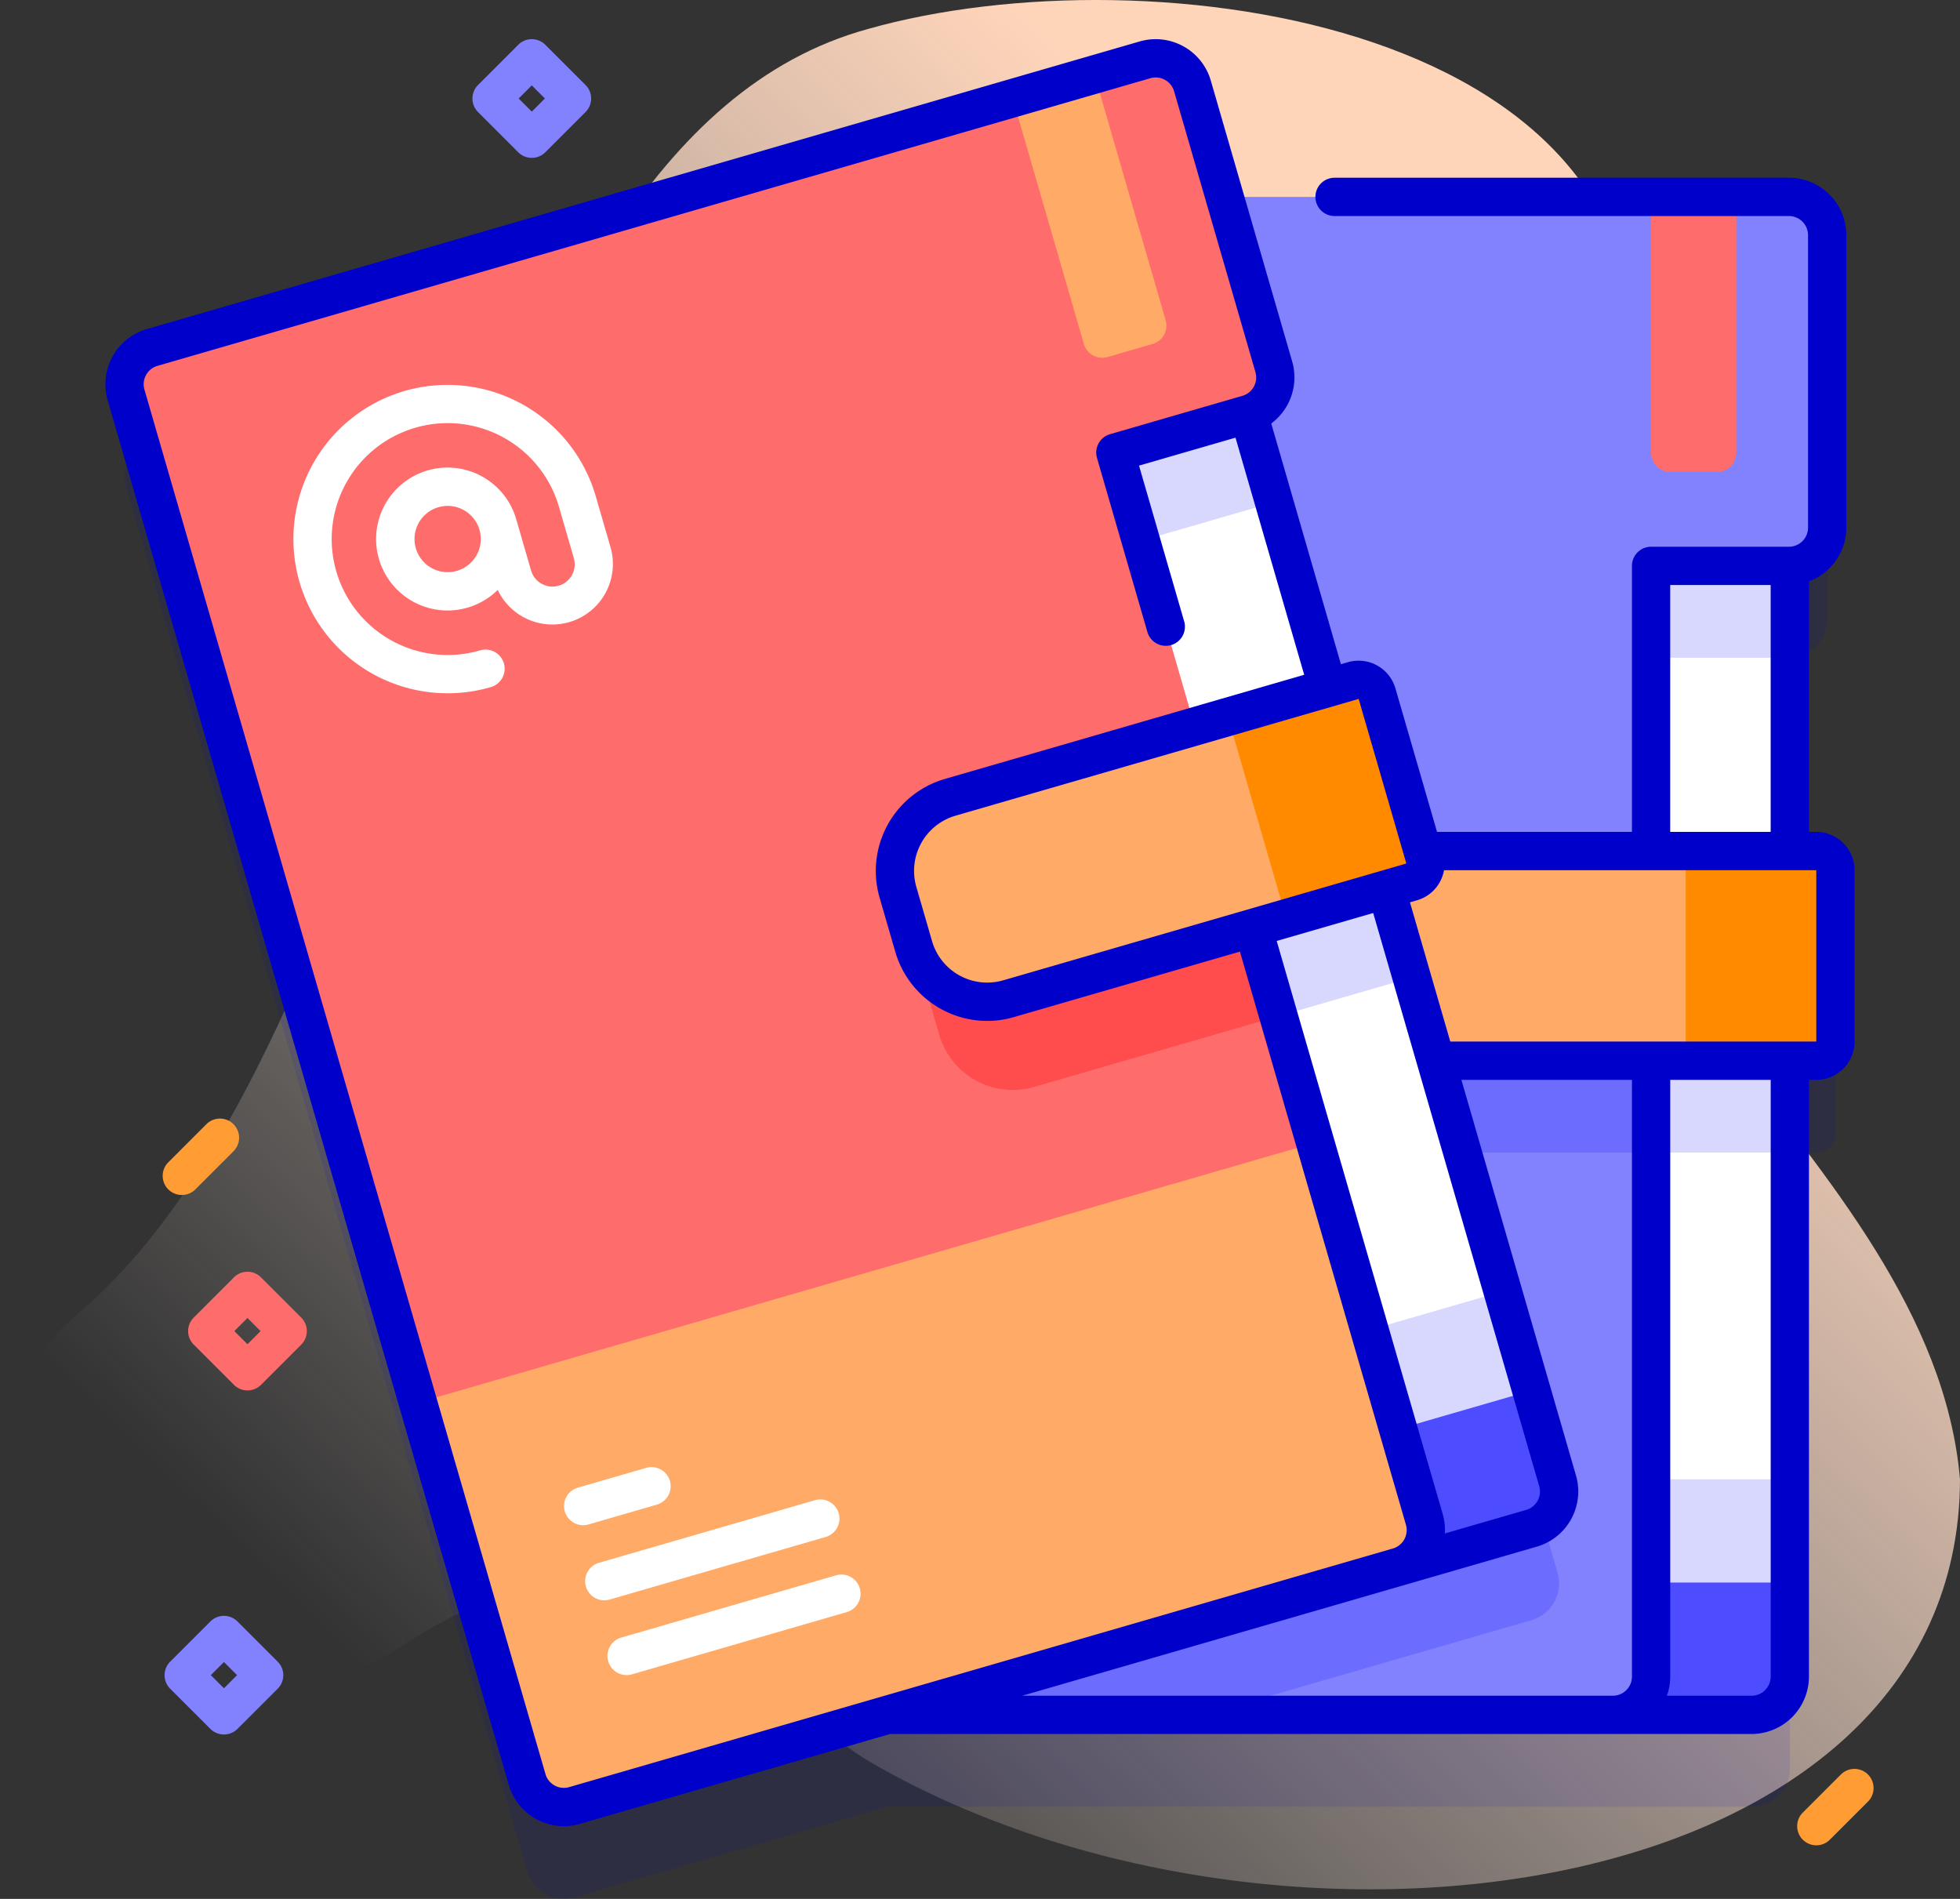 <svg xmlns="http://www.w3.org/2000/svg" xmlns:xlink="http://www.w3.org/1999/xlink" width="210.388" height="203.814" viewBox="0 0 210.388 203.814"><rect x="0" y="0" width="210.388" height="203.814" fill="#333333" stroke="none"/><defs><linearGradient id="a" x1="0.272" y1="0.885" x2="0.98" y2="0.152" gradientUnits="objectBoundingBox"><stop offset="0" stop-color="#fff2ed" stop-opacity="0"/><stop offset="0.294" stop-color="#ffe9dd" stop-opacity="0.373"/><stop offset="0.787" stop-color="#ffd5ba"/></linearGradient></defs><g transform="translate(-0.001 -8)"><g transform="translate(0.001 8)"><path d="M93.148,11.117C47.228,23.718,45.531,117.36,8.324,149.046c-18.3,15.587-2.138,37.669,7.761,40.805,18.45,5.845,24.94-6.5,36.876-10.139,17.439-5.277,31.066,12.011,40.66,17.534,43.849,25.249,116.685,15.237,116.768-30.466-1.526-17.744-14.418-32.552-24.928-46.18-28.124-31.429-22.043-34.227-10.442-69.877,5.44-40.342-51.665-48.181-81.871-39.606Z" transform="translate(-0.001 -8)" fill="url(#a)"/></g><g transform="translate(13.369 12.204)"><g transform="translate(0 2.054)"><path d="M214.13,132.318h-2.842V101.7a4.108,4.108,0,0,0,4.01-4.1V66.215a4.111,4.111,0,0,0-4.109-4.109H150.613L147.163,50.2a4.111,4.111,0,0,0-5.09-2.8L35.5,78.268a4.111,4.111,0,0,0-2.8,5.09l43.048,148.6a4.111,4.111,0,0,0,5.09,2.8l33.581-9.728h92.764a4.109,4.109,0,0,0,4.109-4.109v-66.1h2.842a2.055,2.055,0,0,0,2.055-2.055V134.372a2.055,2.055,0,0,0-2.055-2.055Z" transform="translate(-32.533 -37.369)" fill="#0000cb" opacity="0.1"/><g transform="translate(63.593 14.874)"><g transform="translate(0)"><g transform="translate(13.246)"><path d="M317.338,222.357h-93.7a4.109,4.109,0,0,1-4.109-4.109V63.538a4.109,4.109,0,0,1,4.109-4.109h93.7a4.109,4.109,0,0,1,4.109,4.109v154.71A4.109,4.109,0,0,1,317.338,222.357Z" transform="translate(-219.531 -59.429)" fill="#4d4dff"/><path d="M219.533,208.155V63.539a4.109,4.109,0,0,1,4.109-4.109h93.7a4.109,4.109,0,0,1,4.109,4.109V208.155H219.533Z" transform="translate(-219.531 -59.43)" fill="#d8d8ff"/><path d="M321.444,63.539V197.078H219.529V63.539a4.111,4.111,0,0,1,4.109-4.109h93.7a4.111,4.111,0,0,1,4.109,4.109Z" transform="translate(-219.529 -59.43)" fill="#fff"/><g transform="translate(0 0)"><path d="M321.444,63.539V108.9H306.552v88.182H219.529V63.539a4.111,4.111,0,0,1,4.109-4.109h93.7a4.111,4.111,0,0,1,4.109,4.109Z" transform="translate(-219.529 -59.43)" fill="#d8d8ff"/><path d="M395.25,254.3v22.5H353.037a8.219,8.219,0,0,1-8.218-8.218v-6.065a8.219,8.219,0,0,1,8.218-8.218Z" transform="translate(-293.336 -174.225)" fill="#d8d8ff"/></g></g><path d="M380.359,254.3v22.5H353.037a8.219,8.219,0,0,1-8.218-8.218v-6.065a8.219,8.219,0,0,1,8.218-8.218Z" transform="translate(-280.09 -174.225)" fill="#6c6cff"/><path d="M306.467,63.539V94.925a4.111,4.111,0,0,1-4.109,4.109H287.565V218.248a4.111,4.111,0,0,1-4.109,4.109H191.4a4.111,4.111,0,0,1-4.109-4.109V63.539A4.111,4.111,0,0,1,191.4,59.43H302.358a4.111,4.111,0,0,1,4.109,4.109Z" transform="translate(-187.294 -59.43)" fill="#8282ff"/><path d="M274.724,212.191l-35.1,10.166H191.4a4.111,4.111,0,0,1-4.109-4.109V63.539A4.111,4.111,0,0,1,191.4,59.43h43.343l42.78,147.67a4.112,4.112,0,0,1-2.8,5.091Z" transform="translate(-187.294 -59.43)" fill="#6c6cff"/><path d="M438.4,88.951h-5.035a2.055,2.055,0,0,1-2.055-2.055V59.43h9.144V86.9A2.054,2.054,0,0,1,438.4,88.951Z" transform="translate(-331.04 -59.43)" fill="#ff6c6c"/><path d="M380.359,254.3v22.5H353.037a8.219,8.219,0,0,1-8.218-8.218v-6.065a8.219,8.219,0,0,1,8.218-8.218Z" transform="translate(-280.09 -174.225)" fill="#6c6cff"/><g transform="translate(93.329 70.212)"><path d="M439.094,230.3H414.42v22.5h24.674a2.055,2.055,0,0,0,2.055-2.055V232.352A2.055,2.055,0,0,0,439.094,230.3Z" transform="translate(-414.42 -230.297)" fill="#ff8a00"/></g><g transform="translate(64.731 70.212)"><path d="M382.023,252.8H353.041a8.218,8.218,0,0,1-8.218-8.218v-6.067a8.218,8.218,0,0,1,8.218-8.218h28.982a2.055,2.055,0,0,1,2.055,2.055v18.395A2.055,2.055,0,0,1,382.023,252.8Z" transform="translate(-344.823 -230.297)" fill="#fa6"/></g></g></g><g transform="translate(12.725 1.115)"><path d="M201.8,182.6l-90,26.071a4.109,4.109,0,0,1-5.09-2.8L63.666,57.269a4.109,4.109,0,0,1,2.8-5.09l90-26.071a4.109,4.109,0,0,1,5.09,2.8l43.048,148.6a4.109,4.109,0,0,1-2.8,5.09Z" transform="translate(-63.501 -25.944)" fill="#4d4dff"/><path d="M103.906,196.175,63.667,57.27a4.109,4.109,0,0,1,2.8-5.09l90-26.071a4.109,4.109,0,0,1,5.09,2.8L201.8,167.817Z" transform="translate(-63.502 -25.945)" fill="#d8d8ff"/><path d="M161.553,28.914,198.71,157.179l-97.89,28.358L63.663,57.272a4.111,4.111,0,0,1,2.8-5.09l90-26.071a4.11,4.11,0,0,1,5.09,2.8Z" transform="translate(-63.5 -25.946)" fill="#fff"/><g transform="translate(0 0.001)"><path d="M161.553,28.914l12.62,43.566-14.3,4.144,24.536,84.7L100.82,185.537,63.663,57.272a4.111,4.111,0,0,1,2.8-5.09l90-26.071a4.11,4.11,0,0,1,5.09,2.8Z" transform="translate(-63.5 -25.947)" fill="#d8d8ff"/><path d="M286.929,210.736l6.261,21.613-40.546,11.746a8.219,8.219,0,0,1-10.18-5.607l-1.688-5.826a8.218,8.218,0,0,1,5.607-10.18Z" transform="translate(-167.738 -134.804)" fill="#d8d8ff"/></g></g><path d="M272.626,220.82l6.261,21.613-26.243,7.6a8.219,8.219,0,0,1-10.18-5.607l-1.688-5.826a8.218,8.218,0,0,1,5.607-10.18Z" transform="translate(-155.014 -139.628)" fill="#6c6cff"/><path d="M147.163,26.2,155.9,56.344a4.111,4.111,0,0,1-2.8,5.09l-14.209,4.116,33.171,114.507a4.111,4.111,0,0,1-2.8,5.09L80.834,210.762a4.111,4.111,0,0,1-5.09-2.8L32.7,59.358a4.111,4.111,0,0,1,2.8-5.09L142.073,23.394a4.111,4.111,0,0,1,5.09,2.8Z" transform="translate(-32.533 -23.231)" fill="#ff6c6c"/><path d="M217.211,346.914,205.5,306.479l-96.311,27.9L120.9,374.815a4.111,4.111,0,0,0,5.09,2.8L214.408,352a4.111,4.111,0,0,0,2.8-5.09Z" transform="translate(-77.688 -190.089)" fill="#fa6"/><path d="M279.554,56.382l-4.836,1.4a2.055,2.055,0,0,1-2.545-1.4L264.531,30l8.782-2.544,7.643,26.382a2.055,2.055,0,0,1-1.4,2.545Z" transform="translate(-169.2 -25.719)" fill="#fa6"/><path d="M272.626,220.82l6.261,21.613-26.243,7.6a8.219,8.219,0,0,1-10.18-5.607l-1.688-5.826a8.218,8.218,0,0,1,5.607-10.18Z" transform="translate(-155.014 -139.628)" fill="#ff4d4d"/><g transform="translate(108.201 66.702)"><path d="M319.552,185.64l-23.7,6.866,6.262,21.615,23.7-6.866a2.054,2.054,0,0,0,1.4-2.545L322.1,187.041A2.054,2.054,0,0,0,319.552,185.64Z" transform="translate(-295.852 -185.558)" fill="#ff8a00"/></g><g transform="translate(82.693 71.174)"><g transform="translate(0)"><path d="M273.807,218.138,245.969,226.2a8.218,8.218,0,0,1-10.18-5.607l-1.688-5.828a8.219,8.219,0,0,1,5.607-10.18l27.837-8.064a2.055,2.055,0,0,1,2.545,1.4l5.118,17.668a2.055,2.055,0,0,1-1.4,2.545Z" transform="translate(-233.774 -196.441)" fill="#fa6"/></g></g><g transform="translate(18.127 35.045)"><path d="M88.594,109.172a16.552,16.552,0,1,0,9.211,31.8,2.055,2.055,0,1,0-1.144-3.947,12.443,12.443,0,1,1,8.489-15.414l1.587,5.479a2.389,2.389,0,1,1-4.589,1.329l-1.587-5.479a7.67,7.67,0,1,0-1.984,7.592,6.494,6.494,0,0,0,12.106-4.587l-1.587-5.479a16.569,16.569,0,0,0-20.5-11.292Zm5.6,19.314a3.556,3.556,0,1,1,2.426-4.4A3.56,3.56,0,0,1,94.189,128.486Z" transform="translate(-76.646 -108.517)" fill="#fff"/></g><g transform="translate(47.145 151.22)"><path d="M149.891,397.392l7.334-2.125a2.055,2.055,0,1,0-1.144-3.947l-7.334,2.125a2.055,2.055,0,0,0,1.144,3.947Z" transform="translate(-147.264 -391.239)" fill="#fff"/><g transform="translate(2.331 3.471)"><path d="M155.563,410.413l23.122-6.7a2.055,2.055,0,1,0-1.144-3.947l-23.122,6.7a2.055,2.055,0,1,0,1.144,3.947Z" transform="translate(-152.936 -399.686)" fill="#fff"/></g><g transform="translate(4.661 11.515)"><path d="M161.234,429.99l23.122-6.7a2.055,2.055,0,0,0-1.144-3.947l-23.122,6.7a2.055,2.055,0,0,0,1.144,3.947Z" transform="translate(-158.607 -419.263)" fill="#fff"/></g></g></g><path d="M49.369,442.8a2.049,2.049,0,0,1-1.453-.6L43.6,437.889a2.054,2.054,0,0,1,0-2.906l4.315-4.315a2.055,2.055,0,0,1,2.906,0l4.315,4.315a2.054,2.054,0,0,1,0,2.906L50.821,442.2A2.048,2.048,0,0,1,49.369,442.8Zm-1.409-6.369,1.409,1.409,1.409-1.409-1.409-1.409Z" transform="translate(-38.699 -260.838)" fill="#8282ff"/><path d="M55.515,352.926a2.049,2.049,0,0,1-1.453-.6l-4.315-4.315a2.054,2.054,0,0,1,0-2.906l4.315-4.315a2.055,2.055,0,0,1,2.906,0l4.315,4.315a2.054,2.054,0,0,1,0,2.906l-4.315,4.315A2.047,2.047,0,0,1,55.515,352.926Zm-1.409-6.369,1.409,1.409,1.409-1.409-1.409-1.409Z" transform="translate(-42.319 -207.892)" fill="#ff6c6c"/><path d="M129.783,30.97a2.049,2.049,0,0,1-1.453-.6l-4.315-4.315a2.054,2.054,0,0,1,0-2.906l4.315-4.315a2.055,2.055,0,0,1,2.906,0l4.315,4.315a2.054,2.054,0,0,1,0,2.906l-4.315,4.315A2.048,2.048,0,0,1,129.783,30.97ZM128.374,24.6l1.409,1.409,1.409-1.409-1.409-1.409Z" transform="translate(-86.069 -18.232)" fill="#8282ff"/><g transform="translate(4.095 115.838)"><path d="M44.554,308.353a2.054,2.054,0,0,1-1.453-3.507l4.109-4.109a2.055,2.055,0,0,1,2.906,2.906l-4.109,4.109A2.048,2.048,0,0,1,44.554,308.353Z" transform="translate(-42.499 -300.135)" fill="#ff9c33"/><path d="M471.521,478.219a2.054,2.054,0,0,1-1.453-3.507l4.109-4.109a2.055,2.055,0,0,1,2.906,2.906l-4.109,4.109A2.047,2.047,0,0,1,471.521,478.219Z" transform="translate(-294.019 -400.201)" fill="#ff9c33"/></g></g><path d="M211.182,103.315h-.787V76.42a6.168,6.168,0,0,0,4.01-5.768V39.267a6.171,6.171,0,0,0-6.164-6.164H159.426a2.055,2.055,0,0,0,0,4.109h48.815a2.057,2.057,0,0,1,2.055,2.055V70.652a2.057,2.057,0,0,1-2.055,2.055H193.448a2.055,2.055,0,0,0-2.055,2.055v28.554H170.471L166,87.9a4.113,4.113,0,0,0-5.09-2.8l-.756.219L152.675,59.48a6.169,6.169,0,0,0,2.246-6.656l-8.733-30.146a6.164,6.164,0,0,0-7.635-4.205L31.98,49.346a6.164,6.164,0,0,0-4.205,7.635l43.048,148.6a6.173,6.173,0,0,0,5.911,4.451,6.2,6.2,0,0,0,1.724-.246l33.3-9.647h92.471a6.171,6.171,0,0,0,6.164-6.164V129.928h.787a4.114,4.114,0,0,0,4.109-4.109V107.424a4.114,4.114,0,0,0-4.109-4.109ZM195.5,76.816h10.783v26.5H195.5ZM162.058,89.041l5.118,17.668L123.9,119.246a6.164,6.164,0,0,1-7.635-4.205l-1.688-5.828a6.171,6.171,0,0,1,4.2-7.636Zm19.38,84.5a2.055,2.055,0,0,1-1.4,2.545l-8.729,2.529a6.123,6.123,0,0,0-.226-2.074L153.26,115.019l10.358-3ZM77.315,205.84a2.055,2.055,0,0,1-2.545-1.4L31.722,55.838a2.055,2.055,0,0,1,1.4-2.545L139.7,22.42a2.055,2.055,0,0,1,2.545,1.4l8.733,30.146a2.057,2.057,0,0,1-1.4,2.545l-14.209,4.116a2.055,2.055,0,0,0-1.4,2.545l5.4,18.648a2.055,2.055,0,1,0,3.947-1.143L138.481,64l10.357-3,7.373,25.452L117.64,97.631a10.285,10.285,0,0,0-7.009,12.726l1.688,5.828a10.287,10.287,0,0,0,9.852,7.419,10.318,10.318,0,0,0,2.873-.41l24.268-7.03,17.821,61.519a2.057,2.057,0,0,1-1.4,2.545Zm103.865-25.81a6.164,6.164,0,0,0,4.205-7.635l-12.3-42.466h18.31v64.048a2.057,2.057,0,0,1-2.055,2.055H125.945Zm25.106,13.947a2.057,2.057,0,0,1-2.055,2.055h-9.088a6.118,6.118,0,0,0,.36-2.055V129.928h10.783v64.049Zm4.9-68.158H171.893l-4.329-14.944.756-.219a4.1,4.1,0,0,0,2.9-3.232h39.961v18.395Z" transform="translate(-16.217 -6.025)" fill="#0000cb"/></g></svg>